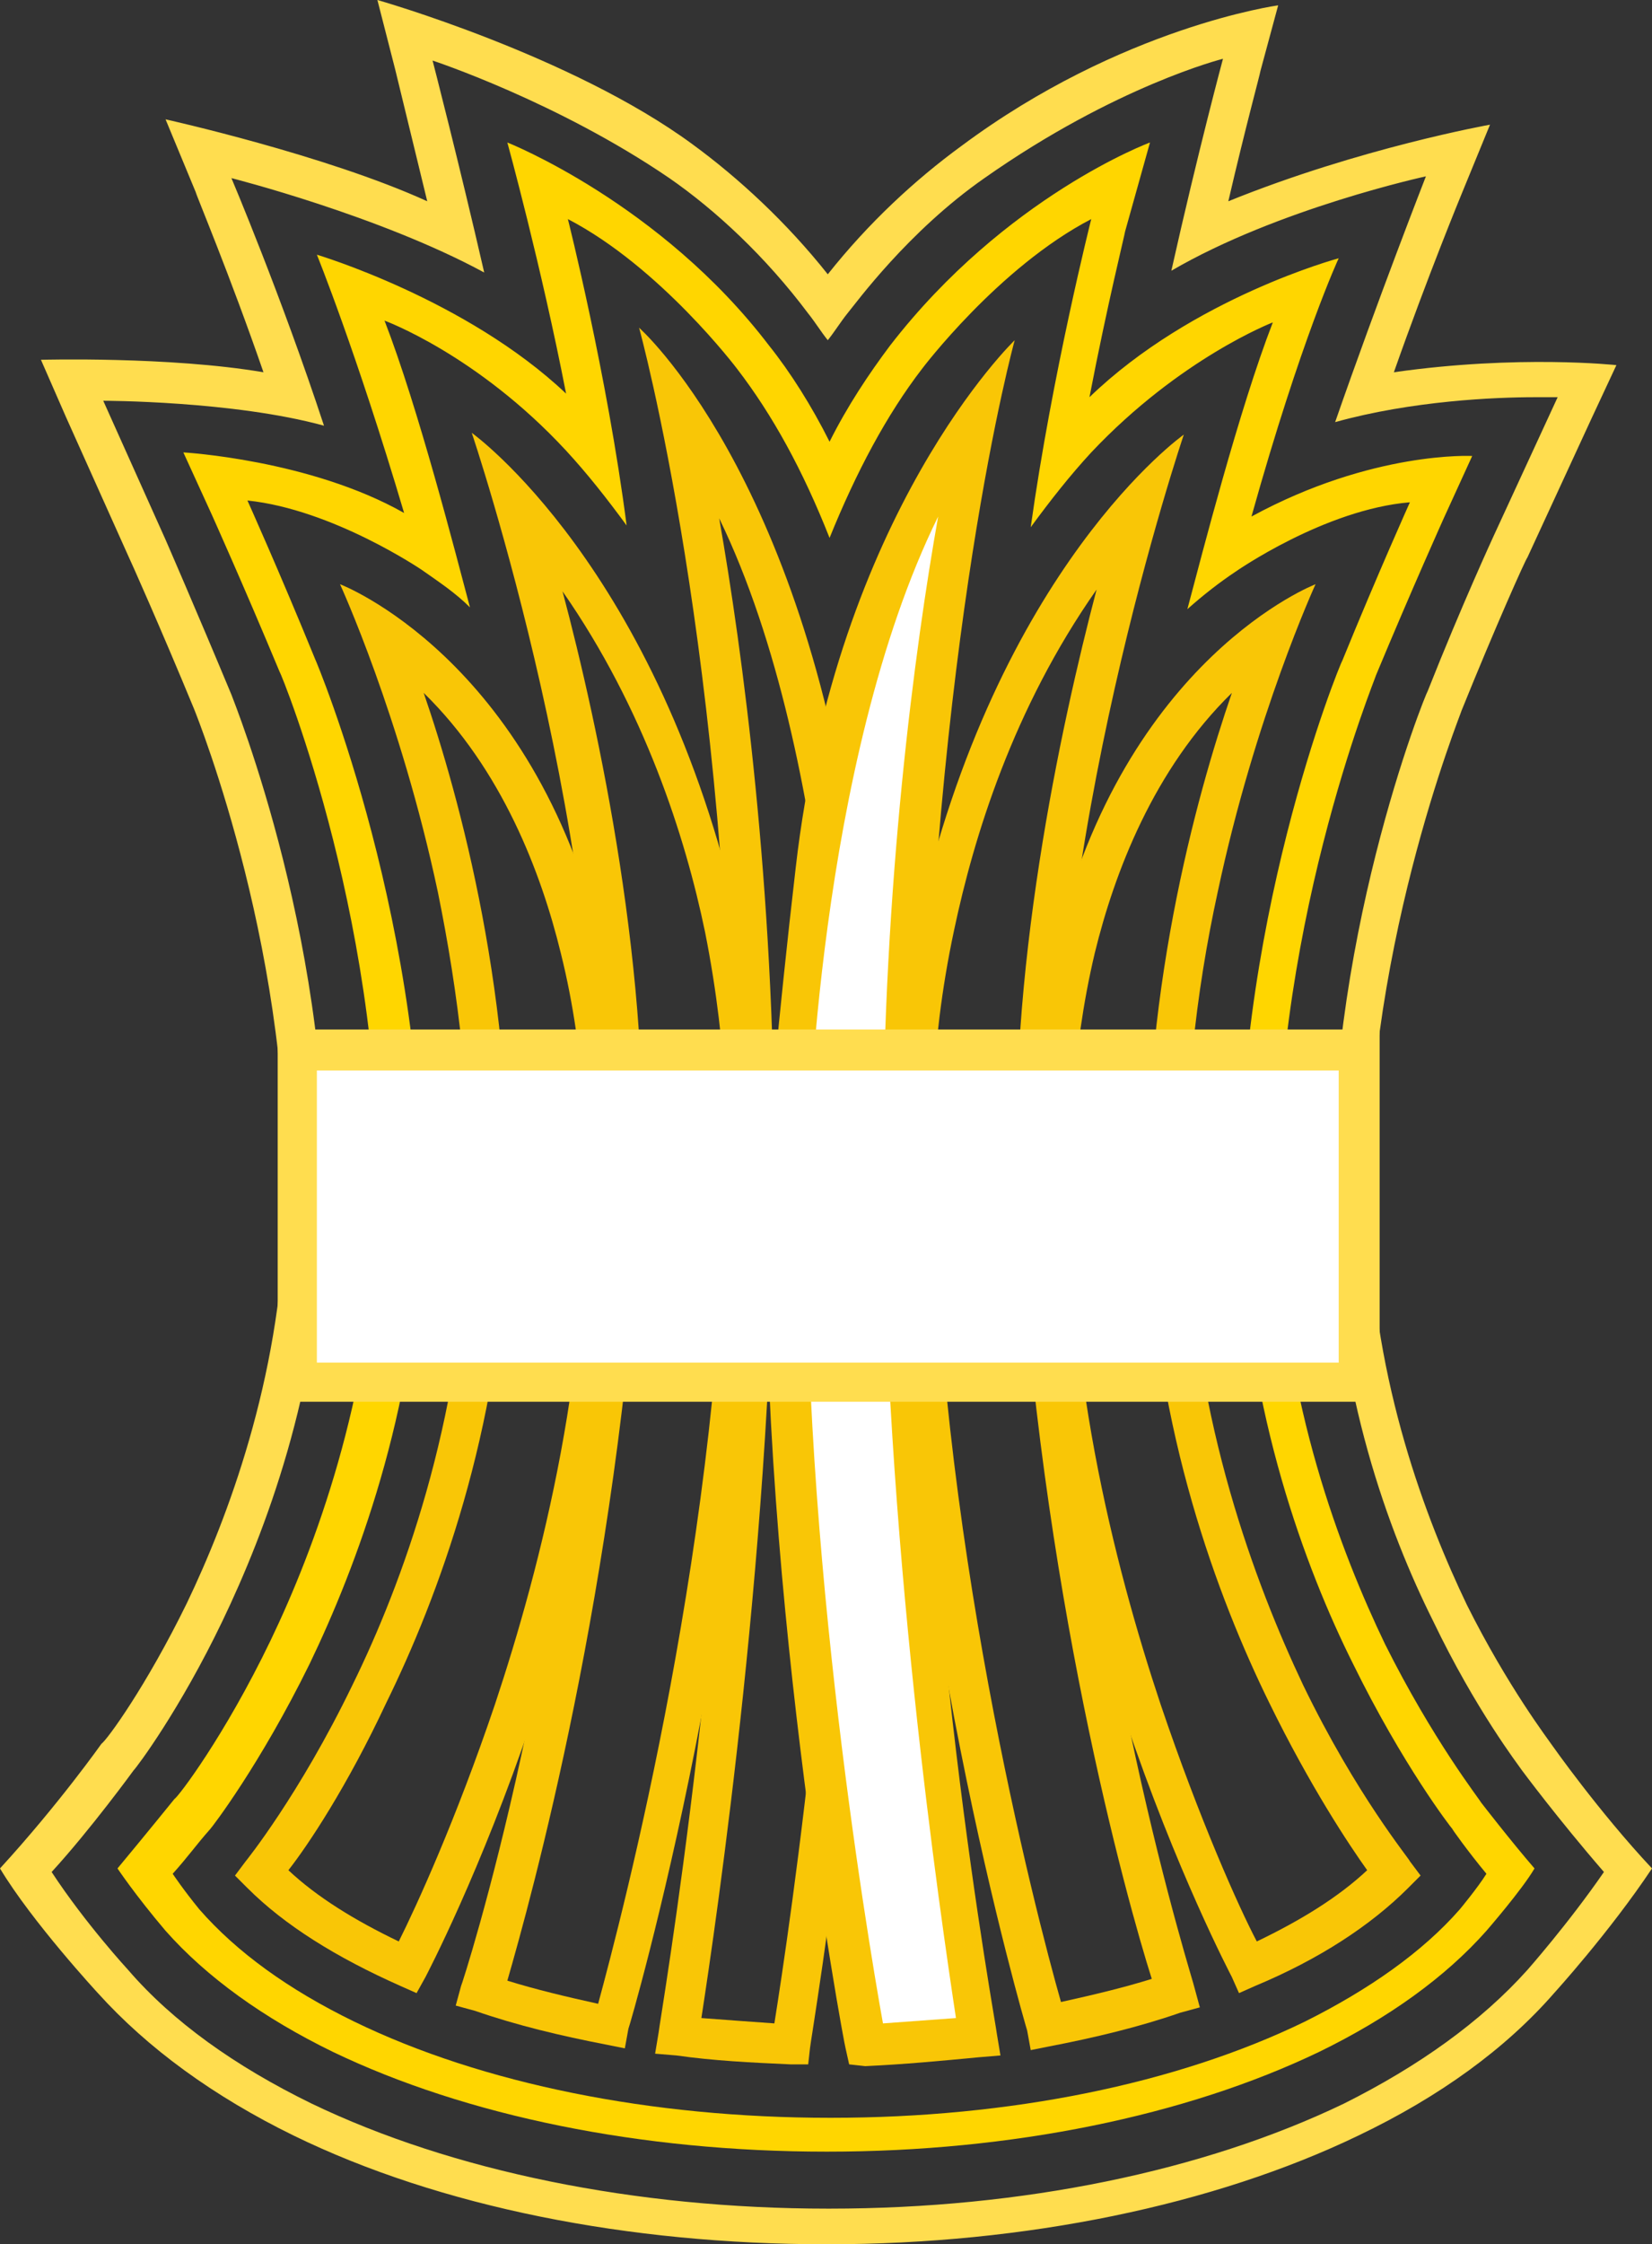 <!-- Generator: Adobe Illustrator 19.1.0, SVG Export Plug-In  -->
<svg version="1.1"
	 xmlns="http://www.w3.org/2000/svg" viewBox="0 0 92.8 126">
<rect x="0" y="0" width="92.8" height="126" fill="#333333" stroke="none"/>
<style type="text/css">
	.st0{fill:#FFDD4F;}
	.st1{fill:#FFD600;}
	.st2{fill:#F9C606;}
	.st3{fill:#FFFFFF;}
</style>
<defs>
</defs>
<path class="st0" d="M87.2,98c-0.2-0.3-2.5-3.3-4.8-7.9c-2.3-4.8-5.2-12.4-5.5-21.5c-0.5-14.7,5.2-28.6,5.2-28.7l0,0l0,0l0,0l0,0
	l0,0c1.9-4.7,3.6-8.5,3.7-8.6l3.6-7.8l1.4-3c0,0-5.5-0.6-12.5,0.4c1.9-5.4,3.8-10,3.8-10L83.7,7c0,0-7.3,1.3-14.7,4.3
	C70,7,70.8,4.1,70.8,4l1-3.7c0,0-8.8,1.2-17.8,7.9c-2.6,1.9-5.2,4.3-7.5,7.2c-2.3-2.9-5-5.4-7.6-7.3C32.1,3.1,21.2,0,21.2,0l1,3.9
	c0,0,0.8,3.3,1.8,7.4C18.3,8.7,9.3,6.7,9.3,6.7l1.7,4.1c0,0.1,1.9,4.6,3.8,10.1C9.5,20,2.3,20.2,2.3,20.2l1.4,3.2l3.5,7.8l0,0l0,0
	c0.1,0.2,1.8,4,3.7,8.6l0,0l0,0l0,0l0,0l0,0c0.2,0.5,5.7,14.2,5.1,28.7c-0.3,9-3.2,16.7-5.5,21.5c-2.3,4.7-4.5,7.7-4.8,7.9
	c0,0-2.4,3.4-5.7,7c1.8,3,5.5,7,5.5,7c2.8,3.1,6.5,5.8,11,8c8.2,4,18.8,6.1,29.9,6.1l0,0l0,0l0,0h0.1c11.1,0,21.7-2.2,29.8-6.1
	c4.6-2.2,8.3-4.9,11-8c0,0,3.1-3.4,5.5-7C89.8,101.7,87.2,98,87.2,98 M24.3,3.4c0,0,7,2.3,13.3,6.6c2.6,1.8,5.4,4.4,7.8,7.6
	c0.4,0.5,0.7,1,1.1,1.5c0.4-0.5,0.7-1,1.1-1.5C48.1,17,51,13,55.3,10c7.4-5.2,13.4-6.7,13.4-6.7s-1.4,5.2-2.9,11.9
	c6-3.5,14.3-5.3,14.3-5.3s-2.7,6.9-5.1,13.8c4.3-1.2,9-1.4,11.2-1.4c0.8,0,1.3,0,1.3,0l-3.6,7.8c0,0-1.8,3.9-3.7,8.7l0,0l0,0l0,0
	l0,0c-0.1,0.1-5.9,14.4-5.3,29.7C75.1,78.1,78,86,80.5,91c2.4,5,4.8,8.1,5,8.4c0,0,2,2.7,4.6,5.7c-2,2.9-4.3,5.5-4.3,5.5
	c-2.6,2.9-6.1,5.4-10.3,7.5c-7.9,3.8-18.1,5.9-28.9,5.9h-0.1l0,0l0,0c-10.8,0-21.1-2.1-29-5.9c-4.3-2.1-7.8-4.6-10.3-7.5
	c0,0-2.4-2.6-4.3-5.5c2.2-2.4,4.6-5.7,4.6-5.7c0.2-0.2,2.6-3.4,5-8.4s5.4-12.9,5.7-22.3C18.9,53.5,13.1,39.3,13,39l0,0l0,0l0,0
	c-2-4.8-3.7-8.7-3.7-8.7l-3.5-7.8c0,0,7.3,0,12.4,1.4C15.8,16.6,13,10,13,10s8.3,2.1,14.2,5.3C25.8,9.2,24.3,3.4,24.3,3.4"/>
<path class="st1" d="M83.5,105.2c-0.5,0.8-1.5,2-1.5,2c-2.1,2.4-5.1,4.5-8.7,6.3c-7.2,3.5-16.6,5.4-26.6,5.4h-0.1
	c-10,0-19.5-1.9-26.7-5.4c-3.7-1.8-6.6-3.9-8.7-6.3c-0.9-1.1-1.5-2-1.5-2c0.9-1,1.3-1.6,2.1-2.5c0.1-0.1,2.8-3.6,5.6-9.3
	C20,88,23.3,79.3,23.7,69c0.4-16.8-5.9-31.8-6-32c-2-4.9-3.8-8.9-3.8-8.9c4.8,0.5,9.8,3.9,9.8,3.9c1,0.7,1.9,1.3,2.7,2.1
	c-0.8-3-2.9-11.2-4.8-16.1c0,0,5.2,1.9,10.2,7.3c1.2,1.3,2.3,2.7,3.4,4.2c-1.1-8.5-3.3-17.2-3.3-17.2c5.2,2.7,9.5,8.4,9.5,8.4
	c2,2.6,3.7,5.7,5.2,9.5l0,0c1.5-3.7,3.2-6.9,5.2-9.5c0,0,4.3-5.7,9.5-8.4c0,0-2.2,8.7-3.4,17.3c1.1-1.5,2.2-2.9,3.4-4.2
	c5-5.3,10.2-7.3,10.2-7.3c-1.9,4.9-4,13.1-4.8,16.1c0.9-0.8,1.8-1.5,2.7-2.1c0,0,5-3.5,9.8-3.9c0,0-1.8,4-3.8,8.9
	c-0.1,0.1-6.3,15.2-5.7,31.9c0.4,10.3,3.6,19,6.3,24.4c2.8,5.7,5.5,9.2,5.6,9.3C81.5,102.6,82.5,104,83.5,105.2 M83.2,101.2
	c-0.1-0.2-2.7-3.5-5.4-8.9c-2.5-5.2-5.7-13.6-6-23.5c-0.6-16.1,5.5-30.8,5.5-30.9l0,0l0,0c2-4.8,3.8-8.8,3.8-8.8l1.6-3.5
	c0,0-5.6-0.3-12.4,3.4c2.8-10,4.9-14.5,4.9-14.5s-8.2,2.2-14,7.8c1-5.2,2-9.2,2-9.3l1.4-5c0,0-8.1,3-14.6,11.4
	c-1.2,1.6-2.4,3.4-3.4,5.4c-1-2-2.2-3.9-3.4-5.4C37.1,11.4,28.5,8,28.5,8s1.9,6.9,3.3,14.1c-5.6-5.3-14-7.8-14-7.8s2.2,5.4,4.9,14.5
	c-5.3-3-12.4-3.4-12.4-3.4l1.6,3.5c0,0,1.8,4,3.8,8.8l0,0l0,0c0.1,0.1,6.1,14.8,5.5,30.9c-0.4,9.9-3.5,18.3-6,23.5
	c-2.6,5.4-5.2,8.8-5.4,8.9c0,0-1.7,2.1-3.2,3.9c0,0,1,1.5,2.7,3.5c2.3,2.6,5.5,4.9,9.4,6.8c7.5,3.6,17.3,5.6,27.7,5.6l0,0l0,0h0.1
	c10.3,0,20.1-2,27.6-5.6c3.9-1.9,7.1-4.2,9.4-6.8c0,0,2-2.3,2.7-3.5C84.9,103.4,83.2,101.2,83.2,101.2"/>
<path class="st2" d="M16.2,105c1.6,1.5,3.7,2.8,6.2,4c1-2,3.2-6.8,5.4-13.3c2.6-7.8,5.6-19.5,5-31.2l0,0l0,0c0-0.1,0.2-5-1.3-11
	c-1.1-4.5-3.3-10.3-7.7-14.6c2,5.8,5.2,17.4,4.7,30.2c-0.4,11.2-3.9,20.6-6.8,26.5C19.5,100.3,17.3,103.6,16.2,105 M23.4,111.9
	l-0.9-0.4c-3.6-1.6-6.5-3.4-8.6-5.5l-0.7-0.7l0.6-0.8c0,0,3-3.7,6-9.9c2.8-5.7,6.1-14.7,6.5-25.6c0.3-6.9-0.6-13.5-1.7-18.9
	c-2.1-9.9-5.5-17.3-5.5-17.3S29.9,36.9,33.8,53c1.5,6,1.3,10.9,1.3,11.5c0.6,12-2.5,24-5.2,32c-2.9,8.6-5.9,14.3-6,14.5L23.4,111.9z
	"/>
<path class="st2" d="M28.5,111.2c1.6,0.5,3.3,0.9,5.1,1.3c1.3-4.8,7.1-26.7,7.2-47.9l0,0c0-0.1,0.2-5.3-1.2-12.3
	c-1.1-5.3-3.4-12.5-8-19.1c2,7.5,5.1,21.8,4.4,34.3C34.7,89.1,29.8,106.7,28.5,111.2 M35.1,115l-1-0.2c-2.6-0.5-5.1-1.1-7.4-1.9
	l-1.1-0.3l0.3-1.1c0.1-0.2,6.4-19.6,7.6-44.3c1-19.3-7-42.9-7-42.9s10.5,7.5,15,27.5c1.6,7.1,1.3,12.3,1.3,12.7
	c-0.1,24.1-7.4,49.2-7.5,49.4L35.1,115z"/>
<path class="st2" d="M39.4,113.3c1.3,0.1,2.7,0.2,4.1,0.3c0.8-5,4.4-28.9,3.7-48.9l0,0c0-0.2-0.1-21.8-6.8-35.6
	c1.3,7.4,3.1,20.7,3.1,36.1C43.5,85.9,40.2,108.1,39.4,113.3 M45.4,115.9h-1c-2.2-0.1-4.3-0.2-6.4-0.5l-1.2-0.1l0.2-1.2
	c0-0.3,4.4-25.6,4.2-49c-0.2-28.3-5.3-46.7-5.3-46.7s9.2,8.1,12.2,30.3c1.1,8.5,1.3,15.5,1.3,16c0.8,22.6-3.9,50-3.9,50.3
	L45.4,115.9z"/>
<path class="st3" d="M50.7,65.1c0,23.8,4.2,49.2,4.2,49.2c-2,0.2-4.1,0.4-6.3,0.5c0,0-5.2-27.3-4.4-50.1c0,0,0.6-28.4,10.7-41.5
	C54.9,23.2,50.7,41.6,50.7,65.1"/>
<path class="st2" d="M52.7,29c-6.8,13.8-7.3,35.5-7.3,35.7l0,0c-0.7,20,3.3,43.9,4.2,48.9c1.4-0.1,2.7-0.2,4.1-0.3
	c-0.8-5.3-4.1-27.4-4.1-48.2C49.6,49.7,51.4,36.3,52.7,29 M47.7,115.9l-0.2-0.9c-0.1-0.3-5.2-27.7-4.4-50.3c0-0.3,0.6-7.4,1.6-16
	C47,28.7,57,19.1,57,19.1s-4.6,16.6-5.2,46.1c-0.5,23.4,4.2,48.7,4.2,49l0.2,1.2l-1.2,0.1c-2.1,0.2-4.2,0.4-6.4,0.5L47.7,115.9z"/>
<path class="st2" d="M71.3,95.6c-2.9-5.9-6.4-15.3-6.8-26.5c-0.5-12.9,2.7-24.4,4.7-30.2c-4.4,4.3-6.6,10.1-7.7,14.6
	c-1.4,5.9-1.3,10.9-1.3,11l0,0l0,0c-0.6,11.7,2.4,23.4,5,31.2c2.2,6.5,4.4,11.4,5.4,13.3c2.5-1.2,4.6-2.5,6.2-4
	C75.8,103.6,73.6,100.3,71.3,95.6 M69.2,111c-0.1-0.2-3.1-5.9-6-14.5c-2.7-7.9-5.7-19.9-5.2-32c0-0.6-0.1-5.5,1.3-11.5
	c3.9-16.1,14.6-20.2,14.6-20.2s-3.4,7.4-5.5,17.3c-1.2,5.5-2,12-1.7,18.9c0.4,10.8,3.8,19.9,6.5,25.6c3,6.2,6,9.8,6,9.9l0.6,0.8
	l-0.7,0.7c-2.1,2.1-5,4-8.6,5.5l-0.9,0.4L69.2,111z"/>
<path class="st2" d="M57.2,67.4c-0.7-12.5,2.4-26.7,4.4-34.3c-4.7,6.7-6.9,13.9-8,19.1c-1.5,7-1.2,12.2-1.2,12.3l0,0
	c0.1,21.1,5.8,43,7.2,47.9c1.8-0.4,3.5-0.8,5.1-1.3C63.3,106.7,58.4,89.1,57.2,67.4 M57.7,114c-0.1-0.3-7.4-25.3-7.5-49.4
	c0-0.5-0.3-5.7,1.3-12.7c4.5-20.1,15-27.5,15-27.5s-8,23.6-7,42.9c1.3,24.7,7.6,44.1,7.6,44.3l0.3,1.1l-1.1,0.3
	c-2.3,0.8-4.8,1.4-7.4,1.9l-1,0.2L57.7,114z"/>
<rect x="16.7" y="59" class="st3" width="59.7" height="18.6"/>
<path class="st0" d="M17.8,76.5h57.4V60.1H17.8V76.5z M77.5,78.7H15.6V57.8h61.9V78.7z"/>
</svg>
